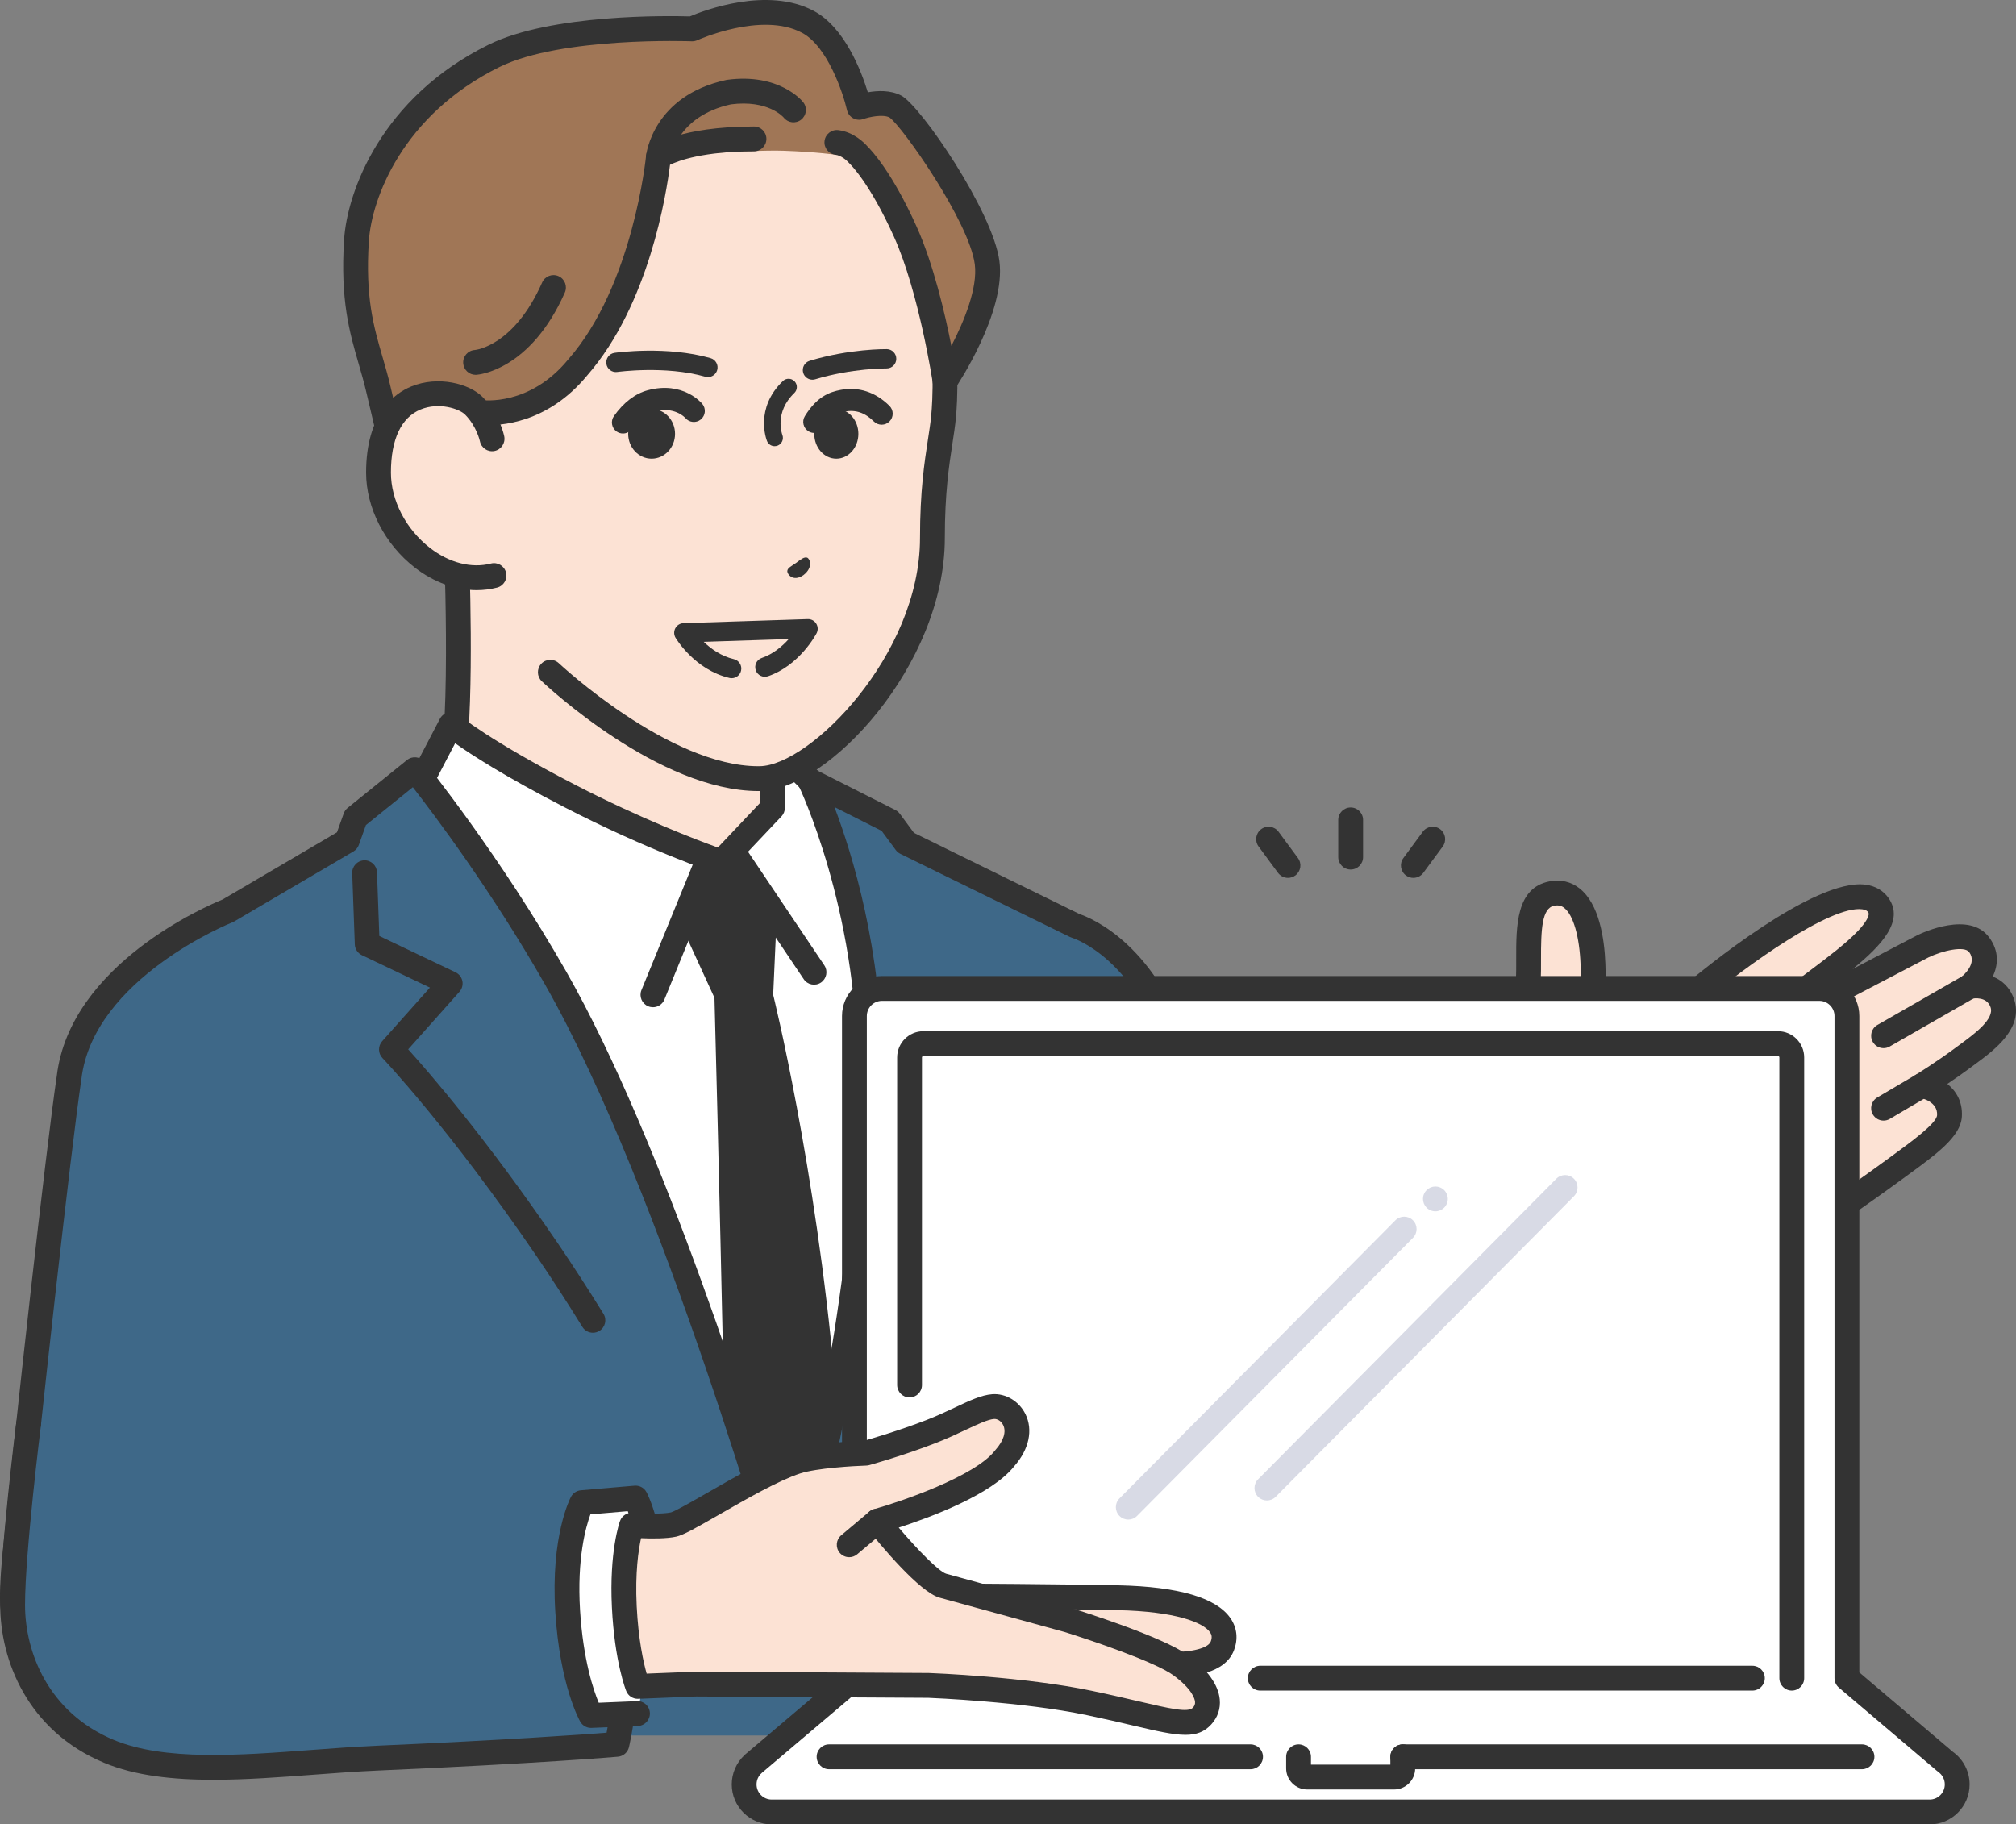 <svg width="200" height="181" viewBox="0 0 200 181" fill="none" xmlns="http://www.w3.org/2000/svg">
<rect x="0" y="0" width="200" height="181" fill="#808080" stroke="none"/>
<g clip-path="url(#clip0_140_708)">
<path d="M143.822 125.644L146.968 121.624C146.968 121.624 146.347 118.118 147.363 114.506C148.379 110.895 150.632 103.046 151.404 99.316C152.176 95.584 150.53 89.317 153.949 88.652C156.607 88.134 157.868 91.393 158.035 95.677C158.189 99.63 157.541 105.311 157.541 105.311L167.926 98.673C167.926 98.673 183.421 85.552 186.356 89.814C187.835 91.961 182.94 95.246 179.02 98.251C174.882 101.423 172.258 103.56 172.258 103.56L190.759 93.885C190.759 93.885 194.948 91.843 196.344 93.727C197.928 95.862 195.358 97.879 195.358 97.879C195.358 97.879 197.876 97.344 198.636 99.516C199.395 101.688 196.601 103.549 194.965 104.772C192.748 106.429 190.678 107.692 190.678 107.692C190.678 107.692 193.547 108.213 193.399 110.709C193.311 112.194 190.768 113.955 187.926 116.033C184.18 118.772 179.9 121.701 179.9 121.701C179.9 121.701 169.579 128.968 166.429 130.852C163.279 132.735 159.943 133.493 159.943 133.493L155.865 137.182C155.865 137.182 151.647 136.574 147.502 131.971C143.358 127.368 143.821 125.644 143.821 125.644L143.822 125.644Z" fill="#FCE2D4"/>
<path d="M155.865 138.414C155.807 138.414 155.748 138.41 155.69 138.401C155.499 138.374 150.98 137.674 146.588 132.796C142.443 128.192 142.442 126.037 142.633 125.324C142.676 125.164 142.751 125.014 142.853 124.884L145.677 121.276C145.536 120.083 145.332 117.178 146.179 114.172L146.56 112.821C147.668 108.9 149.522 102.339 150.199 99.066C150.423 97.984 150.42 96.559 150.417 95.181C150.41 91.856 150.402 88.088 153.715 87.443C154.824 87.227 155.859 87.47 156.711 88.145C158.64 89.674 159.165 93.059 159.265 95.629C159.357 97.978 159.178 100.874 159.009 102.913L167.195 97.679C168.759 96.361 179.97 87.083 185.084 87.77C186.064 87.901 186.854 88.366 187.37 89.115C188.906 91.345 186.738 93.746 183.795 96.138L190.19 92.794C190.2 92.788 190.21 92.783 190.221 92.778C190.743 92.523 195.384 90.364 197.334 92.993C198.363 94.382 198.226 95.77 197.693 96.886C198.561 97.226 199.374 97.896 199.798 99.109C200.805 101.99 197.828 104.188 196.049 105.502L195.702 105.759C194.795 106.437 193.918 107.046 193.19 107.536C194.045 108.226 194.718 109.276 194.629 110.783C194.512 112.756 192.156 114.473 189.174 116.647L188.653 117.027C184.934 119.746 180.639 122.689 180.596 122.718C180.187 123.007 170.214 130.024 167.061 131.91C164.322 133.547 161.486 134.368 160.54 134.614L156.691 138.096C156.463 138.302 156.169 138.414 155.866 138.414L155.865 138.414ZM145.069 126.048C145.188 126.6 145.753 128.188 148.417 131.147C151.351 134.406 154.331 135.509 155.515 135.839L159.118 132.579C159.275 132.437 159.466 132.339 159.671 132.292C159.702 132.285 162.865 131.549 165.797 129.795C168.873 127.956 179.09 120.767 179.193 120.694C179.248 120.656 183.513 117.734 187.2 115.038L187.724 114.656C189.58 113.303 192.122 111.449 192.171 110.637C192.25 109.296 190.634 108.939 190.449 108.903C189.952 108.805 189.56 108.41 189.471 107.91C189.382 107.41 189.604 106.905 190.037 106.641C190.057 106.628 192.087 105.386 194.228 103.785L194.588 103.519C195.899 102.551 197.881 101.087 197.474 99.923C197.1 98.854 195.85 99.038 195.604 99.086C195.046 99.192 194.481 98.906 194.245 98.388C194.009 97.871 194.152 97.26 194.599 96.909C194.759 96.781 196.187 95.582 195.356 94.46C194.87 93.805 192.68 94.323 191.313 94.985L172.828 104.651C172.268 104.944 171.578 104.765 171.23 104.237C170.883 103.708 170.991 103.003 171.482 102.604C171.508 102.582 174.167 100.42 178.272 97.273C178.707 96.938 179.155 96.601 179.605 96.262C181.35 94.947 183.154 93.587 184.302 92.38C185.122 91.518 185.53 90.784 185.343 90.512C185.259 90.391 185.125 90.261 184.758 90.212C181.654 89.794 173.275 95.759 168.721 99.613C168.679 99.649 168.635 99.682 168.588 99.711L158.203 106.349C157.804 106.605 157.292 106.607 156.889 106.356C156.486 106.104 156.264 105.643 156.318 105.171C156.324 105.115 156.954 99.536 156.805 95.725C156.695 92.906 156.088 90.793 155.182 90.076C154.895 89.848 154.586 89.782 154.184 89.86C152.962 90.098 152.872 92.213 152.878 95.175C152.881 96.679 152.884 98.234 152.609 99.565C151.914 102.924 150.045 109.539 148.928 113.491L148.548 114.84C147.625 118.119 148.175 121.377 148.18 121.41C148.24 121.753 148.152 122.108 147.937 122.383L145.069 126.048L145.069 126.048Z" fill="#333333"/>
<path d="M186.862 103.987C186.435 103.987 186.02 103.765 185.793 103.368C185.455 102.778 185.659 102.025 186.248 101.687L194.747 96.811C195.337 96.473 196.088 96.677 196.427 97.266C196.765 97.857 196.561 98.609 195.971 98.948L187.473 103.824C187.28 103.935 187.069 103.988 186.862 103.988L186.862 103.987Z" fill="#333333"/>
<path d="M186.862 111.176C186.44 111.176 186.03 110.959 185.8 110.569C185.455 109.983 185.65 109.228 186.235 108.883L190.053 106.631C190.639 106.285 191.393 106.48 191.738 107.067C192.084 107.653 191.889 108.408 191.303 108.753L187.485 111.005C187.289 111.121 187.074 111.176 186.862 111.176Z" fill="#333333"/>
<path d="M158.411 123.482C158.207 123.482 158 123.431 157.81 123.324C157.217 122.991 157.006 122.241 157.338 121.647C160.181 116.576 157.78 110.607 157.755 110.547C157.496 109.918 157.795 109.198 158.424 108.939C159.053 108.68 159.773 108.98 160.031 109.608C160.15 109.897 162.904 116.752 159.485 122.852C159.26 123.255 158.841 123.482 158.411 123.482Z" fill="#333333"/>
<path d="M31.862 91.267L38.001 102.111L65.606 113.617L77.725 111.762L94.296 92.622C94.296 92.622 76.636 85.607 76.636 83.377V65.737L45.221 52.551C45.221 52.551 46.083 71.877 44.627 77.294C42.614 84.781 31.862 91.267 31.862 91.267Z" fill="#FCE2D4"/>
<path d="M65.606 114.849C65.449 114.849 65.288 114.819 65.133 114.754L37.528 103.248C37.275 103.143 37.065 102.957 36.93 102.718L30.791 91.875C30.463 91.295 30.656 90.558 31.226 90.213C31.33 90.15 41.579 83.889 43.438 76.974C44.828 71.803 44 52.797 43.991 52.606C43.972 52.184 44.17 51.782 44.517 51.541C44.863 51.299 45.308 51.252 45.697 51.415L77.112 64.602C77.569 64.793 77.867 65.241 77.867 65.738V83.179C78.964 84.6 87.379 88.55 94.75 91.478C95.121 91.625 95.397 91.942 95.492 92.33C95.587 92.718 95.487 93.127 95.227 93.429L78.655 112.569C78.209 113.083 77.432 113.139 76.918 112.693C76.405 112.248 76.349 111.47 76.794 110.956L92.24 93.116C90.546 92.418 87.737 91.237 84.952 89.955C76.136 85.896 75.406 84.527 75.406 83.377V66.556L46.526 54.434C46.703 59.523 47.041 73.056 45.815 77.614C44.054 84.167 36.319 89.808 33.508 91.676L38.864 101.136L66.08 112.48C66.707 112.742 67.004 113.463 66.743 114.091C66.546 114.564 66.088 114.849 65.606 114.849Z" fill="#333333"/>
<path d="M94.653 90.261C94.653 90.261 86.865 83.135 84.067 81.095L78.192 75.283L76.642 76.155L76.636 80.144L71.557 85.512C71.557 85.512 64.795 83.24 56.536 78.977C47.699 74.415 44.733 71.881 44.733 71.881L39.665 81.593L28.713 89.665L63.922 167.908L87.925 167.642L94.653 90.261H94.653Z" fill="white"/>
<path d="M63.922 169.139C63.438 169.139 62.999 168.856 62.8 168.414L27.591 90.171C27.353 89.641 27.516 89.017 27.983 88.673L38.706 80.771L43.642 71.311C43.815 70.979 44.13 70.743 44.498 70.672C44.865 70.6 45.246 70.701 45.532 70.944C45.559 70.967 48.554 73.471 57.101 77.883C63.62 81.249 69.254 83.379 71.213 84.085L75.406 79.654L75.411 76.154C75.412 75.709 75.652 75.299 76.039 75.082L77.59 74.21C78.068 73.941 78.667 74.021 79.057 74.408L84.869 80.156C87.746 82.278 95.166 89.063 95.484 89.353C95.766 89.612 95.912 89.987 95.879 90.369L89.152 167.749C89.097 168.381 88.572 168.867 87.939 168.874L63.936 169.14H63.922L63.922 169.139ZM30.244 90.067L64.714 166.667L86.796 166.423L93.374 90.762C91.682 89.224 85.673 83.79 83.343 82.091C83.293 82.055 83.246 82.015 83.202 81.972L77.986 76.812L77.871 76.877L77.867 80.147C77.866 80.461 77.746 80.764 77.53 80.992L72.451 86.359C72.122 86.708 71.62 86.834 71.165 86.68C70.886 86.586 64.219 84.329 55.972 80.072C50.078 77.03 46.754 74.873 45.152 73.738L40.756 82.164C40.669 82.33 40.545 82.474 40.395 82.585L30.244 90.067Z" fill="#333333"/>
<path d="M64.775 99.927C64.62 99.927 64.462 99.898 64.309 99.835C63.68 99.578 63.379 98.859 63.636 98.229L68.924 85.288C69.086 84.891 69.443 84.607 69.867 84.538L73.027 84.026C73.5 83.951 73.977 84.156 74.245 84.555L81.779 95.77C82.158 96.334 82.008 97.1 81.444 97.479C80.88 97.859 80.115 97.709 79.736 97.144L72.642 86.584L70.941 86.86L65.914 99.162C65.719 99.639 65.259 99.928 64.774 99.928L64.775 99.927Z" fill="#333333"/>
<path d="M73.223 85.242L70.063 85.754L67.587 91.814L70.88 98.995C70.88 98.995 71.372 117.5 71.8 137.534C71.939 144.088 71.912 155.515 71.835 165.445L84.397 165.33C83.986 155.351 83.427 143.773 82.821 136.964C80.93 115.716 76.705 98.696 76.705 98.696L77.052 90.98L73.223 85.242Z" fill="#333333"/>
<path d="M55.13 97.042C48.477 85.367 41.151 76.361 41.151 76.361L35.261 81.115L34.44 83.413L22.622 90.352C22.622 90.352 8.153 96.024 6.856 106.892C5.747 114.378 2.666 142.328 1.477 154.3C1.126 157.83 1.253 159.231 1.253 159.231L1.902 162.983C1.902 162.983 3.706 172.187 28.212 172.187L106.91 172.18C106.91 172.18 116.404 172.501 123.2 168.66C135.918 161.472 118.901 111.851 117.036 105.238C113.855 93.96 106.664 91.841 106.664 91.841C97.378 87.299 89.86 83.601 89.86 83.601L88.281 81.464L80.362 77.459C80.362 77.459 86.268 89.682 86.268 105.805C86.268 131.757 78.359 158.05 78.359 158.05C78.359 158.05 67.031 117.925 55.13 97.042L55.13 97.042Z" fill="#3E6888"/>
<path d="M107.519 173.421C107.151 173.421 106.923 173.414 106.869 173.412C106.189 173.389 105.657 172.819 105.68 172.14C105.703 171.459 106.272 170.922 106.951 170.95C107.077 170.952 116.201 171.201 122.594 167.588C126.908 165.15 127.802 156.01 125.179 141.158C122.96 128.592 118.814 115.204 116.822 108.771C116.368 107.305 116.04 106.247 115.85 105.573C112.915 95.168 106.577 93.104 106.308 93.021C106.247 93.003 106.18 92.977 106.123 92.948C96.942 88.458 89.391 84.744 89.316 84.708C89.139 84.621 88.986 84.493 88.869 84.334L87.465 82.432L82.784 80.065C84.56 84.75 87.498 94.246 87.498 105.806C87.498 131.641 79.617 158.141 79.537 158.406C79.38 158.927 78.901 159.282 78.358 159.282H78.348C77.801 159.278 77.323 158.913 77.174 158.386C77.061 157.986 65.75 118.165 54.06 97.653C48.768 88.367 42.992 80.713 40.956 78.101L36.302 81.857L35.598 83.828C35.501 84.1 35.311 84.33 35.062 84.476L23.243 91.415C23.187 91.448 23.129 91.476 23.069 91.5C22.932 91.553 9.269 97.04 8.077 107.038C8.075 107.05 8.074 107.062 8.072 107.073C6.992 114.362 3.96 141.74 2.7 154.422C2.402 157.422 2.46 158.83 2.475 159.083L3.107 162.736C3.209 163.094 5.729 170.956 28.21 170.956C28.89 170.956 29.441 171.507 29.441 172.188C29.441 172.868 28.89 173.419 28.21 173.419C2.982 173.419 0.775 163.637 0.693 163.221L0.039 159.441C0.033 159.409 0.029 159.376 0.026 159.342C0.02 159.28 -0.108 157.784 0.25 154.178C1.511 141.484 4.547 114.075 5.634 106.729C6.973 95.619 20.686 89.805 22.077 89.243L33.431 82.577L34.101 80.701C34.177 80.488 34.311 80.299 34.487 80.157L40.377 75.403C40.905 74.977 41.676 75.058 42.105 75.584C42.178 75.675 49.571 84.803 56.198 96.432C65.773 113.234 75.055 142.681 78.315 153.542C80.492 145.138 85.036 125.266 85.036 105.806C85.036 90.147 79.311 78.115 79.253 77.996C79.023 77.52 79.122 76.951 79.498 76.581C79.875 76.211 80.445 76.121 80.916 76.36L88.835 80.365C89.007 80.452 89.156 80.578 89.27 80.733L90.67 82.629C92.09 83.327 98.953 86.7 107.124 90.697C108.136 91.037 115.071 93.746 118.219 104.904C118.4 105.547 118.741 106.648 119.172 108.042C126.448 131.536 134.843 163.494 123.804 169.733C117.75 173.154 109.836 173.421 107.518 173.421L107.519 173.421Z" fill="#333333"/>
<path d="M58.82 132.222C58.408 132.222 58.006 132.014 57.773 131.638C56.24 129.159 54.725 126.819 53.27 124.683C44.602 111.958 38.011 105.04 37.945 104.971C37.5 104.507 37.487 103.779 37.914 103.299L42.652 97.98L35.9 94.762C35.486 94.565 35.216 94.153 35.2 93.695L34.943 86.63C34.918 85.951 35.449 85.379 36.128 85.354C36.797 85.329 37.377 85.861 37.402 86.54L37.632 92.859L45.192 96.461C45.542 96.628 45.793 96.95 45.87 97.329C45.946 97.71 45.84 98.103 45.582 98.393L40.495 104.104C42.505 106.327 48.234 112.917 55.303 123.295C56.779 125.461 58.315 127.832 59.866 130.341C60.224 130.92 60.045 131.679 59.467 132.037C59.266 132.162 59.042 132.221 58.821 132.221L58.82 132.222Z" fill="#333333"/>
<path d="M92.502 53.377C92.502 47.008 93.35 44.024 93.608 41.34C94.131 35.803 93.74 21.973 84.1 11.841C79.536 7.043 71.79 4.479 65.496 4.56C47.859 4.788 45.347 25.255 45.275 33.513C45.226 39.076 45.226 44.325 45.226 44.325V52.551L54.595 66.693C54.595 66.693 65.873 77.345 75.371 77.248C80.967 77.191 92.502 65.838 92.502 53.377Z" fill="#FCE2D4"/>
<path d="M75.243 78.481C65.396 78.481 54.223 68.036 53.75 67.589C53.256 67.122 53.234 66.343 53.7 65.848C54.166 65.354 54.945 65.331 55.439 65.797C55.548 65.9 66.377 76.018 75.241 76.018C75.281 76.018 75.319 76.017 75.359 76.017C80.33 75.967 91.271 64.988 91.271 53.378C91.271 48.725 91.709 45.876 92.061 43.586C92.196 42.709 92.313 41.951 92.383 41.222C92.654 38.355 93.486 23.492 83.209 12.691C78.657 7.907 71.232 5.791 65.78 5.791C65.69 5.791 65.601 5.792 65.512 5.793C58.402 5.885 53.155 9.501 49.916 16.541C46.915 23.066 46.531 30.592 46.506 33.524C46.457 39.018 46.457 44.273 46.457 44.325V52.552C46.457 53.232 45.906 53.784 45.226 53.784C44.546 53.784 43.995 53.232 43.995 52.552V44.325C43.995 44.273 43.996 39.008 44.044 33.503C44.071 30.411 44.48 22.469 47.68 15.511C51.298 7.646 57.453 3.433 65.48 3.33C71.499 3.26 79.853 5.591 84.992 10.993C96.004 22.567 95.122 38.4 94.833 41.456C94.756 42.256 94.629 43.084 94.494 43.961C94.155 46.168 93.733 48.914 93.733 53.378C93.733 65.982 82.123 78.412 75.384 78.481C75.338 78.481 75.29 78.481 75.243 78.481L75.243 78.481Z" fill="#333333"/>
<path d="M65.315 15.598C65.315 15.598 64.077 28.736 57.312 36.453C52.966 41.744 47.565 40.904 47.565 40.904L43.473 44.156H38.848C38.848 44.156 38.16 41.284 37.552 38.674C36.528 34.278 34.877 31.413 35.365 23.846C35.66 19.274 38.977 10.491 49.008 5.542C55.501 2.338 68.67 2.866 68.67 2.866C68.67 2.866 75.559 -0.298 80.164 2.175C83.744 4.098 85.228 10.651 85.228 10.651C85.228 10.651 87.457 9.84 88.834 10.57C90.212 11.3 97.317 21.397 97.925 26.061C98.533 30.724 93.755 37.82 93.755 37.82C93.755 37.82 92.4 28.737 89.807 22.979C87.214 17.221 85.147 15.355 85.147 15.355H82.931C82.931 15.355 81.047 15.075 77.785 14.958C74.157 14.829 65.315 15.599 65.315 15.599V15.598Z" fill="#A07656"/>
<path d="M47.18 37.186C46.536 37.186 45.994 36.685 45.953 36.033C45.91 35.354 46.424 34.768 47.102 34.725C47.245 34.712 51.008 34.296 53.785 28.026C54.061 27.404 54.788 27.123 55.409 27.399C56.031 27.675 56.311 28.402 56.036 29.024C52.613 36.755 47.477 37.169 47.26 37.184C47.233 37.185 47.206 37.186 47.18 37.186Z" fill="#333333"/>
<path d="M65.316 16.824C65.268 16.824 65.22 16.821 65.172 16.815C64.501 16.736 64.018 16.136 64.091 15.463C64.118 15.22 64.825 9.494 72.04 7.934C72.072 7.927 72.104 7.921 72.137 7.917C77.327 7.224 79.593 10.023 79.687 10.143C80.107 10.678 80.015 11.452 79.48 11.872C78.946 12.293 78.172 12.2 77.752 11.666C77.702 11.607 76.202 9.877 72.511 10.352C67.126 11.54 66.559 15.57 66.537 15.741C66.459 16.363 65.928 16.824 65.316 16.824Z" fill="#333333"/>
<path d="M43.473 45.387H38.849C38.279 45.387 37.784 44.996 37.652 44.443C37.645 44.414 36.955 41.536 36.353 38.953C36.121 37.955 35.847 37.012 35.583 36.099C34.682 32.991 33.75 29.776 34.137 23.767C34.44 19.062 37.8 9.698 48.465 4.436C54.7 1.36 66.406 1.564 68.435 1.625C69.844 1.03 76.155 -1.376 80.746 1.089C83.79 2.723 85.441 7.026 86.095 9.157C87.048 8.985 88.351 8.919 89.411 9.481C91.363 10.515 98.509 21.005 99.147 25.9C99.807 30.967 94.982 38.202 94.776 38.508C94.493 38.929 93.979 39.133 93.484 39.021C92.989 38.909 92.614 38.504 92.539 38.001C92.525 37.912 91.177 29.017 88.686 23.484C86.267 18.114 84.336 16.281 84.317 16.263C84.276 16.225 84.231 16.178 84.196 16.136C84.037 15.949 83.477 15.427 82.874 15.354C82.199 15.272 81.719 14.658 81.801 13.982C81.883 13.307 82.498 12.826 83.172 12.909C84.707 13.096 85.772 14.198 86.042 14.507C86.448 14.903 88.492 17.06 90.929 22.472C92.592 26.163 93.744 31.088 94.382 34.313C95.671 31.835 97.007 28.536 96.706 26.219C96.155 21.994 89.514 12.54 88.24 11.648C87.566 11.31 86.205 11.61 85.646 11.81C85.315 11.928 84.947 11.9 84.638 11.73C84.329 11.56 84.106 11.267 84.028 10.923C83.647 9.251 82.105 4.614 79.582 3.26C75.579 1.111 69.246 3.956 69.183 3.985C69.008 4.065 68.818 4.103 68.622 4.096C68.493 4.091 55.688 3.619 49.553 6.646C39.895 11.411 36.863 19.75 36.593 23.925C36.234 29.504 37.066 32.374 37.947 35.413C38.221 36.356 38.504 37.332 38.751 38.394C39.14 40.066 39.567 41.861 39.82 42.924H43.044L46.8 39.939C47.069 39.725 47.414 39.634 47.755 39.687C47.942 39.714 52.547 40.315 56.361 35.671C56.37 35.66 56.378 35.65 56.387 35.641C62.803 28.322 64.078 15.609 64.09 15.482C64.121 15.15 64.286 14.845 64.546 14.636C64.811 14.424 67.352 12.56 74.8 12.55H74.802C75.481 12.55 76.032 13.1 76.033 13.78C76.034 14.46 75.484 15.012 74.804 15.013C69.808 15.02 67.358 15.918 66.469 16.35C66.124 19.139 64.407 30.215 58.25 37.251C54.311 42.035 49.571 42.256 47.947 42.173L44.239 45.12C44.021 45.293 43.751 45.387 43.473 45.387V45.387Z" fill="#333333"/>
<path d="M49.009 57.102L48.818 43.533C48.818 43.533 48.471 41.74 47.017 40.268C45.165 38.391 37.552 37.52 37.552 46.89C37.552 52.855 43.532 58.517 49.009 57.102Z" fill="#FCE2D4"/>
<path d="M47.285 58.55C45.198 58.55 43.045 57.776 41.151 56.307C38.172 53.998 36.321 50.39 36.321 46.891C36.321 41.055 39.125 39.031 40.797 38.344C43.455 37.251 46.55 38.042 47.892 39.402C49.588 41.12 50.009 43.211 50.026 43.299C50.155 43.967 49.719 44.613 49.052 44.743C48.387 44.871 47.743 44.439 47.611 43.774C47.603 43.737 47.288 42.294 46.142 41.134C45.572 40.557 43.555 39.873 41.732 40.623C39.803 41.416 38.783 43.583 38.783 46.89C38.783 49.645 40.268 52.507 42.658 54.36C44.571 55.843 46.774 56.407 48.701 55.909C49.36 55.739 50.03 56.135 50.2 56.794C50.37 57.452 49.974 58.124 49.316 58.294C48.654 58.465 47.973 58.55 47.285 58.55Z" fill="#333333"/>
<path d="M78.108 56.644C78.134 56.342 78.461 56.206 78.981 55.845C79.485 55.456 79.811 55.235 80.073 55.326C80.344 55.42 80.711 56.277 79.708 57.057C78.668 57.775 78.081 56.956 78.108 56.644Z" fill="#333333"/>
<path d="M70.23 37.411C70.143 37.411 70.055 37.399 69.967 37.374C66.005 36.244 61.283 36.896 61.236 36.903C60.71 36.978 60.227 36.613 60.153 36.089C60.078 35.565 60.443 35.08 60.966 35.006C61.175 34.975 66.142 34.29 70.492 35.531C71 35.676 71.295 36.206 71.15 36.715C71.03 37.136 70.647 37.411 70.23 37.411Z" fill="#333333"/>
<path d="M80.6 37.671C80.189 37.671 79.81 37.405 79.684 36.991C79.531 36.485 79.816 35.95 80.323 35.796C84.27 34.598 87.828 34.635 87.975 34.636C88.503 34.644 88.926 35.079 88.918 35.608C88.911 36.132 88.483 36.552 87.961 36.552C87.956 36.552 87.952 36.552 87.947 36.552C87.914 36.551 84.53 36.521 80.878 37.63C80.785 37.658 80.692 37.672 80.6 37.672L80.6 37.671Z" fill="#333333"/>
<path d="M61.798 43.007C61.579 43.007 61.359 42.942 61.167 42.806C60.674 42.458 60.557 41.774 60.905 41.281C61.853 39.94 63.008 39.054 64.249 38.719C67.746 37.773 69.6 39.98 69.678 40.075C70.06 40.543 69.992 41.232 69.524 41.615C69.061 41.995 68.379 41.931 67.994 41.473C67.932 41.403 66.889 40.273 64.82 40.833C64.088 41.031 63.333 41.639 62.693 42.545C62.479 42.847 62.141 43.008 61.798 43.008L61.798 43.007Z" fill="#333333"/>
<path d="M80.779 42.952C80.582 42.952 80.382 42.898 80.203 42.786C79.69 42.467 79.532 41.792 79.851 41.279C81.045 39.355 82.272 38.893 83.419 38.679C85.188 38.35 86.855 38.896 88.236 40.26C88.666 40.685 88.671 41.378 88.246 41.808C87.822 42.239 87.129 42.243 86.699 41.819C85.814 40.944 84.899 40.631 83.819 40.832C83.105 40.965 82.496 41.167 81.709 42.435C81.502 42.769 81.145 42.952 80.779 42.952L80.779 42.952Z" fill="#333333"/>
<path d="M64.644 45.505C65.928 45.505 66.968 44.402 66.968 43.042C66.968 41.681 65.928 40.578 64.644 40.578C63.36 40.578 62.319 41.681 62.319 43.042C62.319 44.402 63.36 45.505 64.644 45.505Z" fill="#333333"/>
<path d="M82.969 45.505C84.177 45.505 85.157 44.402 85.157 43.042C85.157 41.681 84.177 40.578 82.969 40.578C81.76 40.578 80.781 41.681 80.781 43.042C80.781 44.402 81.76 45.505 82.969 45.505Z" fill="#333333"/>
<path d="M72.585 67.286C72.513 67.286 72.439 67.277 72.365 67.26C68.938 66.453 67.094 63.399 67.016 63.27C66.844 62.978 66.838 62.617 67 62.32C67.163 62.023 67.47 61.834 67.808 61.823L80.133 61.422C80.481 61.411 80.794 61.582 80.975 61.87C81.156 62.159 81.17 62.522 81.012 62.824C80.944 62.954 79.311 66.022 76.19 67.091C75.691 67.262 75.146 66.995 74.975 66.495C74.803 65.994 75.07 65.449 75.57 65.278C76.714 64.886 77.618 64.108 78.252 63.4L69.812 63.675C70.516 64.356 71.528 65.094 72.804 65.394C73.319 65.516 73.638 66.031 73.517 66.546C73.413 66.988 73.02 67.285 72.586 67.285L72.585 67.286Z" fill="#333333"/>
<path d="M76.849 44.266C76.524 44.266 76.218 44.072 76.091 43.751C76.038 43.621 74.847 40.52 77.664 37.808C77.99 37.493 78.51 37.503 78.824 37.83C79.138 38.157 79.128 38.676 78.801 38.991C76.799 40.92 77.582 43.058 77.617 43.148C77.777 43.57 77.569 44.045 77.15 44.209C77.051 44.247 76.95 44.265 76.849 44.265V44.266Z" fill="#333333"/>
<path d="M133.995 86.267C133.315 86.267 132.764 85.715 132.764 85.035V81.343C132.764 80.663 133.315 80.111 133.995 80.111C134.675 80.111 135.226 80.663 135.226 81.343V85.035C135.226 85.715 134.675 86.267 133.995 86.267Z" fill="#333333"/>
<path d="M127.778 87.095C127.401 87.095 127.028 86.921 126.787 86.594L124.862 83.984C124.458 83.436 124.575 82.665 125.122 82.261C125.669 81.857 126.439 81.974 126.843 82.521L128.768 85.132C129.171 85.679 129.055 86.45 128.508 86.854C128.288 87.016 128.032 87.095 127.778 87.095Z" fill="#333333"/>
<path d="M140.212 87.095C139.958 87.095 139.702 87.016 139.482 86.854C138.935 86.45 138.819 85.679 139.222 85.132L141.147 82.521C141.55 81.974 142.321 81.857 142.868 82.261C143.415 82.665 143.531 83.436 143.128 83.984L141.203 86.594C140.962 86.921 140.589 87.095 140.212 87.095Z" fill="#333333"/>
<path d="M192.985 174.78L192.986 174.779L183.226 166.492V100.801C183.226 99.289 182.001 98.064 180.491 98.064H87.499C85.989 98.064 84.764 99.289 84.764 100.801V166.492L74.825 174.915C74.82 174.918 74.816 174.922 74.811 174.926L74.749 174.979L74.751 174.98C74.183 175.482 73.824 176.213 73.824 177.031C73.824 178.542 75.048 179.768 76.559 179.768H191.431C192.941 179.768 194.166 178.542 194.166 177.031C194.166 176.097 193.698 175.273 192.985 174.779L192.985 174.78Z" fill="white"/>
<path d="M191.431 181H76.559C74.372 181 72.593 179.219 72.593 177.031C72.593 175.93 73.054 174.877 73.86 174.127C73.889 174.096 73.92 174.067 73.952 174.04L74.014 173.987C74.019 173.984 74.038 173.968 74.042 173.964L83.533 165.922V100.801C83.533 98.612 85.313 96.832 87.499 96.832H180.491C182.678 96.832 184.457 98.612 184.457 100.801V165.922L193.753 173.815C194.784 174.561 195.397 175.757 195.397 177.031C195.397 179.22 193.618 181 191.431 181ZM75.611 175.862C75.596 175.877 75.581 175.891 75.566 175.904C75.236 176.195 75.055 176.595 75.055 177.031C75.055 177.861 75.73 178.536 76.559 178.536H191.431C192.261 178.536 192.935 177.861 192.935 177.031C192.935 176.538 192.692 176.075 192.284 175.793C192.235 175.759 192.189 175.721 192.146 175.681L182.43 167.432C182.154 167.198 181.995 166.854 181.995 166.492V100.801C181.995 99.971 181.32 99.295 180.491 99.295H87.499C86.67 99.295 85.995 99.971 85.995 100.801V166.456C85.995 166.468 85.996 166.48 85.996 166.492C85.996 166.883 85.814 167.231 85.531 167.457L75.62 175.855C75.618 175.856 75.615 175.859 75.611 175.862L75.611 175.862Z" fill="#333333"/>
<path d="M177.756 104.907C177.756 104.151 177.144 103.538 176.388 103.538H91.602C90.847 103.538 90.234 104.151 90.234 104.907V166.493H177.756V104.907Z" fill="white"/>
<path d="M125.684 148.862C125.371 148.862 125.057 148.743 124.817 148.504C124.335 148.025 124.332 147.245 124.811 146.762L154.397 116.944C154.876 116.461 155.655 116.458 156.138 116.938C156.62 117.417 156.623 118.197 156.144 118.68L126.558 148.498C126.317 148.741 126.001 148.862 125.684 148.862Z" fill="#D8DAE5"/>
<path d="M142.401 120.176C142.319 120.176 142.239 120.168 142.16 120.151C142.081 120.135 142.004 120.113 141.93 120.08C141.854 120.05 141.783 120.011 141.717 119.968C141.649 119.924 141.586 119.872 141.528 119.814C141.301 119.584 141.17 119.27 141.17 118.944C141.17 118.864 141.178 118.782 141.192 118.703C141.208 118.623 141.233 118.547 141.263 118.473C141.293 118.399 141.331 118.328 141.375 118.259C141.422 118.191 141.474 118.131 141.528 118.073C141.758 117.843 142.075 117.712 142.401 117.712C142.724 117.712 143.041 117.843 143.271 118.073C143.5 118.303 143.631 118.621 143.631 118.944C143.631 119.023 143.624 119.105 143.607 119.185C143.59 119.264 143.569 119.341 143.536 119.415C143.506 119.489 143.467 119.559 143.424 119.628C143.377 119.696 143.328 119.759 143.27 119.814C143.04 120.044 142.723 120.175 142.4 120.175L142.401 120.176Z" fill="#D8DAE5"/>
<path d="M111.931 150.758C111.617 150.758 111.303 150.638 111.063 150.4C110.581 149.92 110.578 149.141 111.057 148.658L138.43 121.07C138.909 120.587 139.688 120.584 140.171 121.063C140.653 121.543 140.656 122.323 140.177 122.805L112.804 150.393C112.563 150.636 112.247 150.758 111.931 150.758Z" fill="#D8DAE5"/>
<path d="M138.303 177.537H129.687C128.533 177.537 127.595 176.598 127.595 175.444V174.294C127.595 173.614 128.146 173.062 128.826 173.062C129.505 173.062 130.057 173.614 130.057 174.294V175.074H137.934V174.294C137.934 173.614 138.485 173.062 139.164 173.062C139.844 173.062 140.395 173.614 140.395 174.294V175.444C140.395 176.598 139.457 177.537 138.303 177.537H138.303Z" fill="#333333"/>
<path d="M124.065 175.526H82.249C81.569 175.526 81.018 174.974 81.018 174.294C81.018 173.614 81.569 173.062 82.249 173.062H124.065C124.744 173.062 125.295 173.614 125.295 174.294C125.295 174.974 124.744 175.526 124.065 175.526Z" fill="#333333"/>
<path d="M184.722 175.526H139.164C138.485 175.526 137.934 174.974 137.934 174.294C137.934 173.614 138.485 173.062 139.164 173.062H184.722C185.401 173.062 185.953 173.614 185.953 174.294C185.953 174.974 185.401 175.526 184.722 175.526Z" fill="#333333"/>
<path d="M173.849 167.724H125.026C124.346 167.724 123.795 167.173 123.795 166.492C123.795 165.812 124.346 165.261 125.026 165.261H173.849C174.528 165.261 175.079 165.812 175.079 166.492C175.079 167.173 174.528 167.724 173.849 167.724Z" fill="#333333"/>
<path d="M177.756 167.724C177.076 167.724 176.525 167.172 176.525 166.492V104.906C176.525 104.831 176.464 104.769 176.388 104.769H91.602C91.527 104.769 91.465 104.831 91.465 104.906V137.409C91.465 138.089 90.914 138.641 90.234 138.641C89.555 138.641 89.004 138.089 89.004 137.409V104.906C89.004 103.472 90.169 102.306 91.602 102.306H176.388C177.821 102.306 178.987 103.472 178.987 104.906V166.492C178.987 167.172 178.436 167.724 177.756 167.724Z" fill="#333333"/>
<path d="M37.359 174.43C53.737 173.715 61.199 173.056 61.199 173.056C61.199 173.056 62.538 167.279 62.346 160.097C62.346 160.097 62.328 157.489 61.982 154.3L2.835 141.284C2.835 141.284 1.252 153.913 1.252 159.231C1.252 164.549 3.949 170.88 10.788 173.745C17.626 176.61 28.191 174.83 37.358 174.43L37.359 174.43Z" fill="#3E6888"/>
<path d="M21.182 176.574C17.167 176.574 13.406 176.178 10.313 174.882C2.725 171.704 0.022 164.713 0.022 159.232C0.022 153.898 1.549 141.65 1.614 141.131C1.699 140.456 2.315 139.977 2.989 140.063C3.663 140.147 4.141 140.763 4.056 141.438C4.041 141.563 2.483 154.051 2.483 159.232C2.483 163.921 4.79 169.898 11.263 172.61C16.283 174.713 23.712 174.155 30.895 173.615C33.018 173.456 35.213 173.291 37.305 173.199C50.294 172.632 57.726 172.095 60.178 171.903C60.527 170.051 61.259 165.464 61.116 160.13C61.116 160.08 61.094 157.516 60.759 154.434C60.685 153.757 61.174 153.15 61.849 153.076C62.523 153.004 63.132 153.491 63.206 154.167C63.555 157.381 63.576 159.979 63.577 160.088C63.771 167.321 62.454 173.092 62.398 173.334C62.277 173.853 61.837 174.236 61.307 174.283C61.232 174.289 53.63 174.952 37.412 175.661C35.359 175.75 33.183 175.914 31.079 176.072C27.76 176.321 24.39 176.574 21.182 176.574Z" fill="#333333"/>
<path d="M63.242 170.003L65.168 159.861C64.753 151.595 63.052 148.622 63.052 148.622L57.733 149.08C57.733 149.08 55.861 152.565 56.319 159.861C56.764 166.929 58.632 170.196 58.632 170.196L63.242 170.003Z" fill="white"/>
<path d="M58.631 171.428C58.191 171.428 57.783 171.192 57.563 170.808C57.481 170.664 55.548 167.209 55.091 159.938C54.615 152.379 56.566 148.651 56.649 148.496C56.846 148.13 57.214 147.888 57.628 147.852L62.947 147.395C63.426 147.356 63.882 147.594 64.12 148.01C64.196 148.142 65.972 151.335 66.397 159.798C66.431 160.478 65.909 161.056 65.23 161.09C64.562 161.128 63.973 160.602 63.939 159.922C63.655 154.273 62.753 151.192 62.278 149.925L58.574 150.243C58.122 151.464 57.223 154.619 57.547 159.784C57.856 164.694 58.88 167.693 59.398 168.931L63.191 168.772C63.876 168.74 64.443 169.271 64.472 169.951C64.501 170.631 63.973 171.205 63.294 171.233L58.683 171.427C58.665 171.427 58.648 171.428 58.631 171.428H58.631Z" fill="#333333"/>
<path d="M121.271 163.278C122.266 160.609 118.75 158.679 110.903 158.512C105.098 158.388 95.123 158.335 95.123 158.335L106.754 164.609L116.062 165.096C116.062 165.096 120.479 165.402 121.271 163.278Z" fill="#FCE2D4"/>
<path d="M116.671 166.346C116.327 166.346 116.078 166.332 115.977 166.325L106.689 165.839C106.011 165.803 105.489 165.224 105.525 164.544C105.56 163.866 106.138 163.347 106.818 163.379L116.126 163.866C117.579 163.964 119.817 163.654 120.118 162.847C120.287 162.395 120.178 162.14 120.05 161.951C119.381 160.964 116.62 159.866 110.877 159.744C105.149 159.621 95.216 159.568 95.117 159.567C94.437 159.563 93.889 159.009 93.892 158.329C93.896 157.651 94.446 157.104 95.123 157.104H95.129C95.229 157.104 105.181 157.158 110.929 157.28C116.941 157.409 120.695 158.515 122.087 160.568C122.723 161.507 122.84 162.593 122.424 163.709C121.543 166.072 118.183 166.347 116.671 166.347V166.346Z" fill="#333333"/>
<path d="M62.667 151.316C62.667 151.316 65.484 151.544 66.822 151.249C68.16 150.954 75.182 146.246 79.02 145.005C81.164 144.312 85.908 144.168 85.908 144.168C85.908 144.168 89.207 143.252 92.359 142.029C95.107 140.963 97.13 139.66 98.517 139.55C100.274 139.41 102.188 141.845 99.678 144.668C96.989 148.121 87.034 150.913 87.034 150.913C87.034 150.913 91.75 156.826 93.543 157.318C95.335 157.81 105.965 160.73 105.965 160.73C105.965 160.73 114.719 163.442 117.135 165.213C119.551 166.984 120.477 168.92 119.249 170.256C117.973 171.644 115.458 170.503 108.071 168.954C101.39 167.553 92.121 167.212 92.121 167.212L69.042 167.079L63.268 167.31C63.268 167.31 62.194 164.641 61.935 159.41C61.669 154.044 62.668 151.316 62.668 151.316L62.667 151.316Z" fill="#FCE2D4"/>
<path d="M117.605 172.116C116.36 172.116 114.724 171.733 112.418 171.193C111.109 170.886 109.624 170.538 107.818 170.16C101.458 168.826 92.556 168.462 92.094 168.443L69.063 168.311L63.317 168.541C62.791 168.562 62.32 168.253 62.126 167.77C62.079 167.653 60.972 164.848 60.705 159.471C60.43 153.92 61.467 151.014 61.511 150.893C61.701 150.373 62.215 150.043 62.767 150.088C63.786 150.171 65.716 150.232 66.557 150.047C66.977 149.935 68.729 148.929 70.137 148.12C72.866 146.553 76.262 144.603 78.641 143.834C80.724 143.16 84.853 142.975 85.717 142.943C86.368 142.757 89.216 141.928 91.914 140.881C92.953 140.478 93.904 140.03 94.743 139.635C96.202 138.949 97.354 138.407 98.419 138.322C99.759 138.215 101.089 139.004 101.725 140.284C102.506 141.856 102.094 143.787 100.624 145.458C98.386 148.289 92.279 150.545 89.159 151.554C91.073 153.802 93.161 155.924 93.869 156.131L106.291 159.542C106.303 159.546 106.316 159.55 106.329 159.554C107.245 159.838 115.353 162.38 117.862 164.22C119.776 165.623 120.863 167.135 121.005 168.593C121.096 169.522 120.802 170.386 120.155 171.09C119.48 171.824 118.692 172.116 117.605 172.116H117.605ZM69.041 165.848H69.048L92.127 165.98C92.14 165.98 92.153 165.98 92.166 165.981C92.548 165.995 101.617 166.342 108.323 167.749C110.157 168.133 111.722 168.5 112.979 168.794C116.027 169.508 117.868 169.939 118.343 169.422C118.514 169.236 118.577 169.06 118.555 168.833C118.529 168.567 118.298 167.593 116.407 166.207C114.567 164.858 108.015 162.656 105.619 161.913L93.216 158.506C91.195 157.951 87.237 153.142 86.072 151.681C85.815 151.358 85.736 150.928 85.862 150.535C85.989 150.142 86.304 149.838 86.701 149.727C89.363 148.98 96.708 146.478 98.707 143.911C98.723 143.89 98.74 143.869 98.758 143.849C99.569 142.938 99.846 142.038 99.52 141.38C99.308 140.954 98.912 140.751 98.613 140.778C97.995 140.827 96.973 141.308 95.79 141.864C94.915 142.276 93.923 142.743 92.803 143.177C89.63 144.409 86.374 145.317 86.236 145.355C86.141 145.382 86.043 145.396 85.945 145.399C84.673 145.438 81.017 145.654 79.398 146.177C77.264 146.867 73.991 148.747 71.362 150.257C68.971 151.63 67.79 152.296 67.087 152.452C66.118 152.666 64.606 152.649 63.595 152.605C63.344 153.75 62.998 156.015 63.163 159.349C63.328 162.677 63.837 164.928 64.151 166.042L68.992 165.849C69.008 165.848 69.025 165.847 69.041 165.847L69.041 165.848Z" fill="#333333"/>
<path d="M84.247 154.49C83.896 154.49 83.548 154.341 83.304 154.051C82.867 153.531 82.934 152.753 83.455 152.316L86.242 149.971C86.762 149.533 87.539 149.6 87.977 150.121C88.414 150.641 88.347 151.419 87.826 151.856L85.038 154.201C84.808 154.395 84.527 154.49 84.247 154.49Z" fill="#333333"/>
</g>
<defs>
<clipPath id="clip0_140_708">
<rect width="200" height="181" fill="white"/>
</clipPath>
</defs>
</svg>

